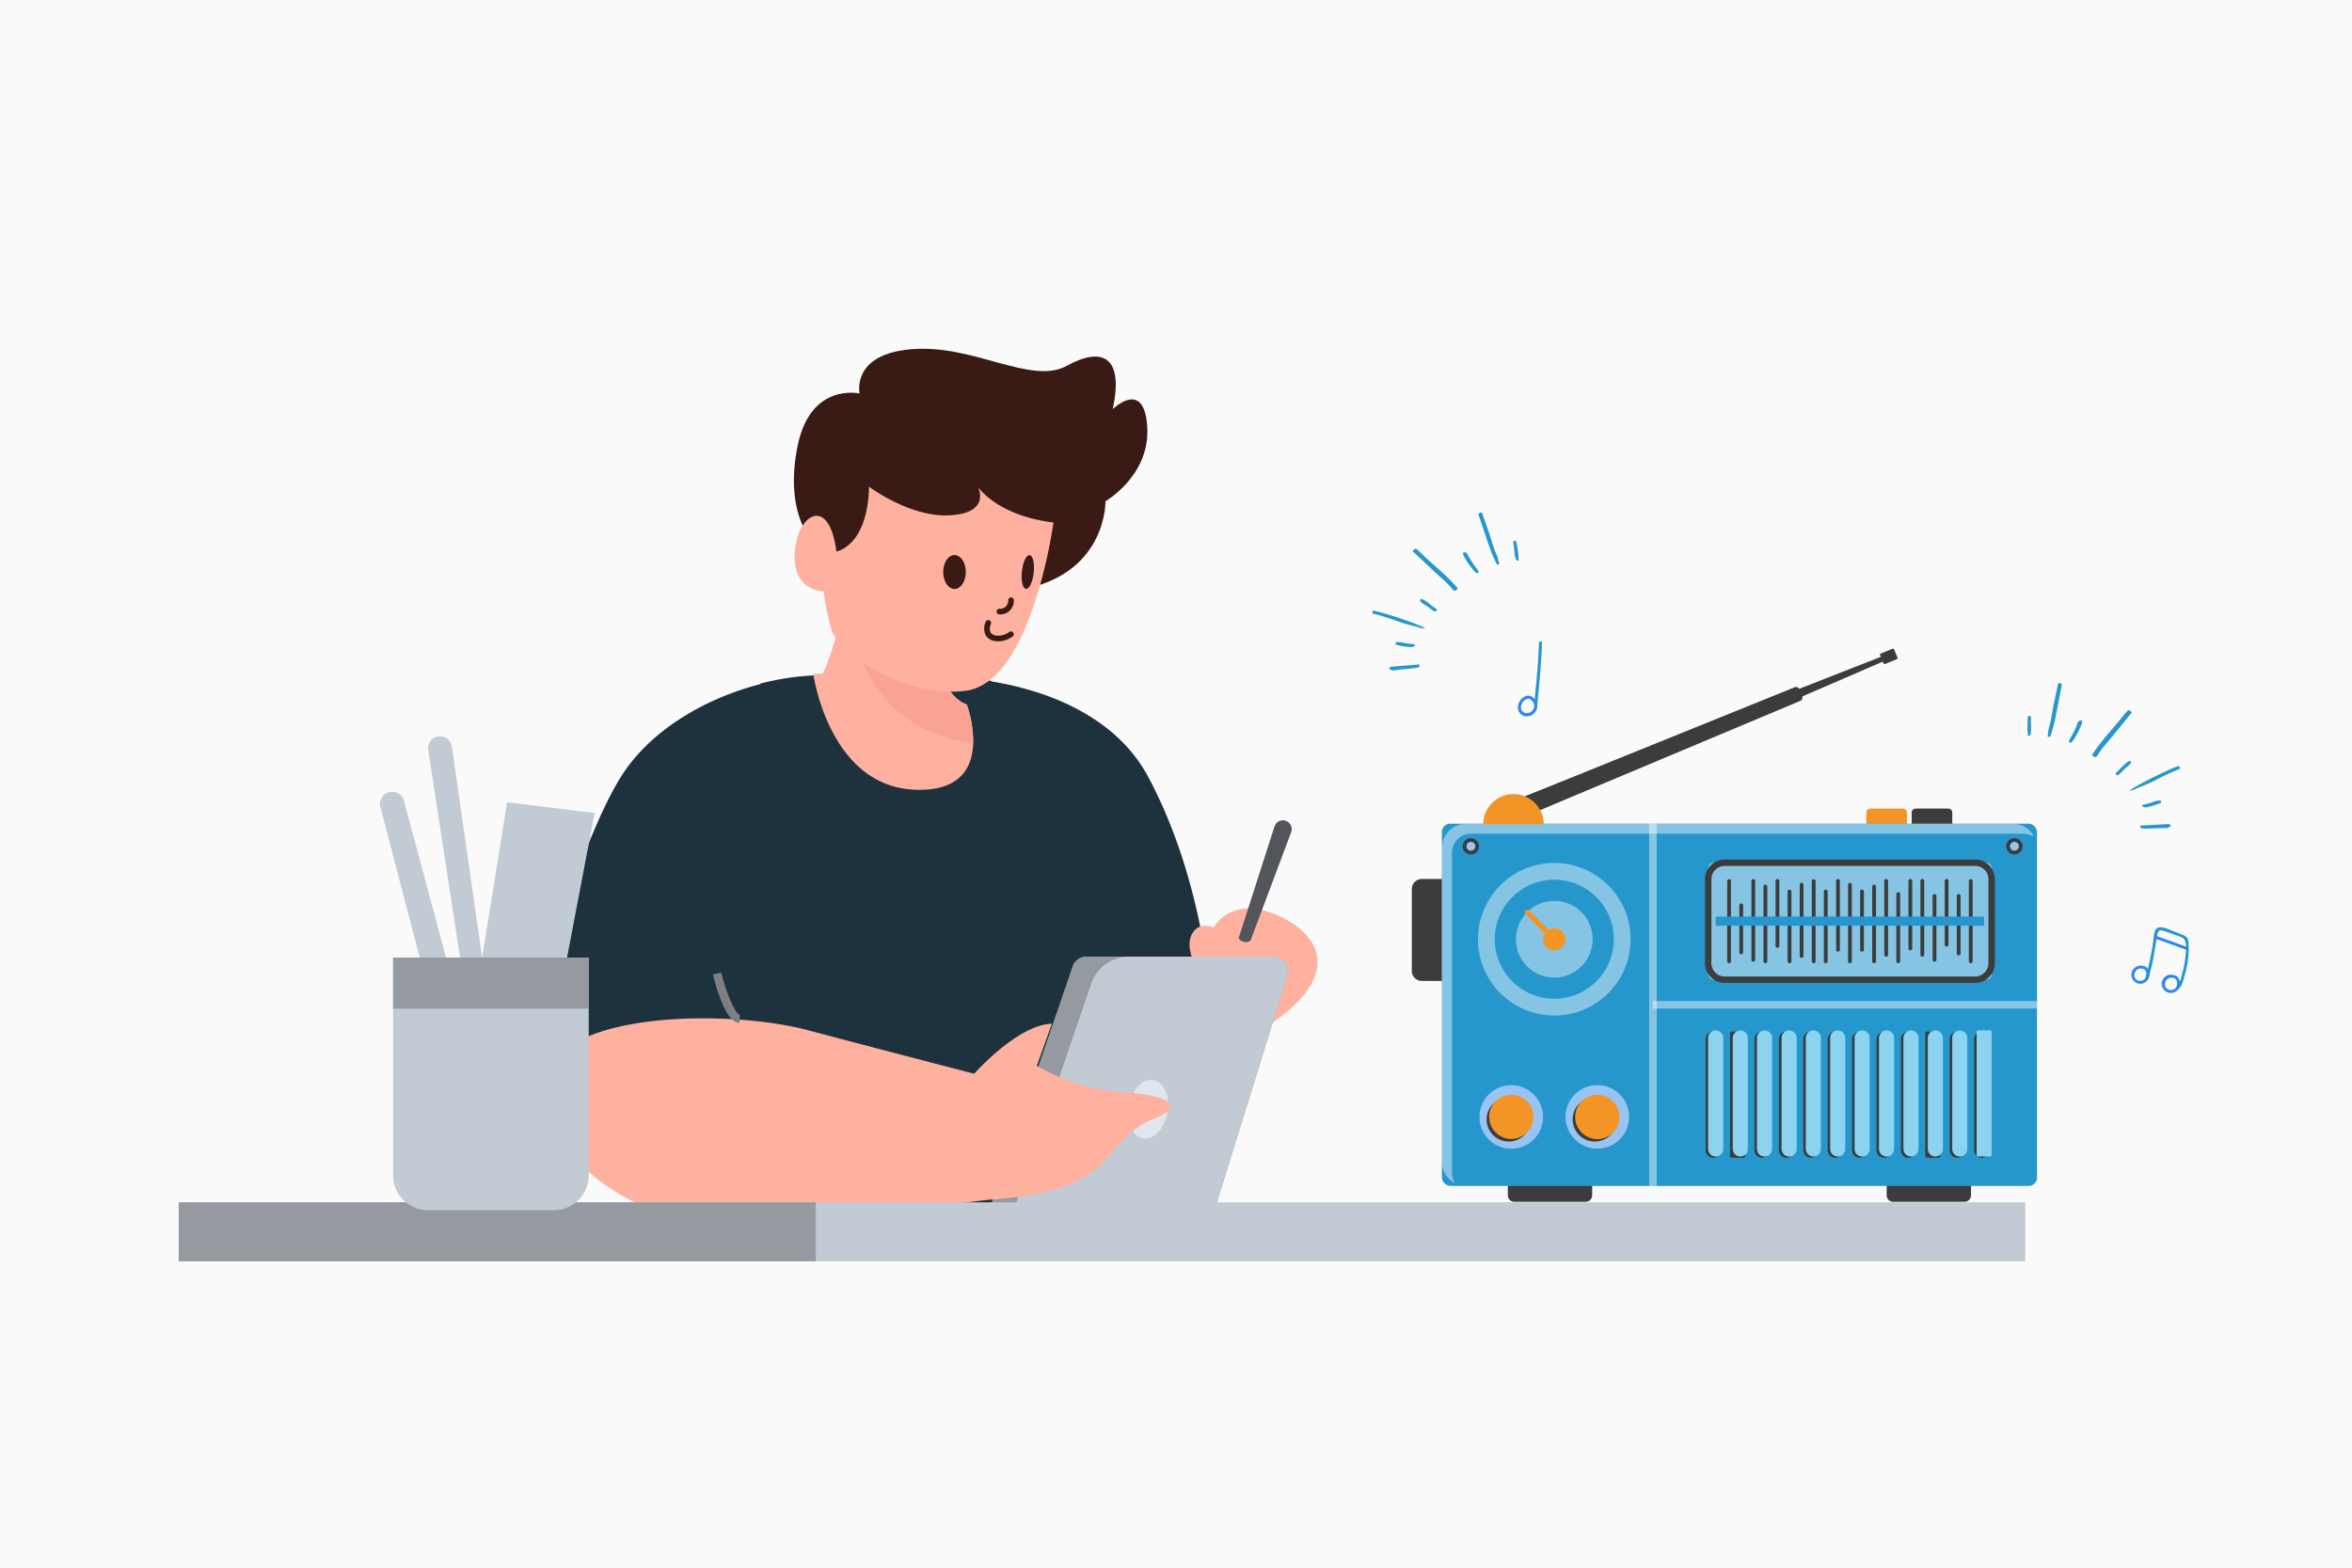 <?xml version="1.0" encoding="UTF-8"?> <svg xmlns="http://www.w3.org/2000/svg" xmlns:xlink="http://www.w3.org/1999/xlink" id="Calque_1" data-name="Calque 1" viewBox="0 0 529.78 353.21"><defs><style>.cls-1{fill:none;}.cls-19,.cls-2{fill:#fff;}.cls-3{fill:#efefef;opacity:0.3;}.cls-19,.cls-3{isolation:isolate;}.cls-4{clip-path:url(#clip-path);}.cls-5{fill:#a8a8f4;}.cls-6{fill:#2f84f6;}.cls-7{fill:#1e323d;}.cls-8{fill:#feb19e;}.cls-9{fill:#525559;}.cls-10{fill:#959aa0;}.cls-11{fill:#c2cad3;}.cls-12{fill:#dfe6ed;}.cls-13{fill:#f9a493;}.cls-14{fill:#3a1a14;}.cls-15{fill:#7f7f7f;}.cls-16{fill:#3c3c3c;}.cls-17{fill:#f29526;}.cls-18,.cls-22{fill:#2697cd;}.cls-19{opacity:0.44;}.cls-20{fill:#8bd3ef;}.cls-21{fill:#98c4f4;}.cls-22{fill-rule:evenodd;}</style><clipPath id="clip-path"><circle class="cls-1" cx="666.87" cy="104.92" r="96.92"></circle></clipPath></defs><g id="Calque_1-2" data-name="Calque 1"><rect class="cls-2" x="-50" y="-66.4" width="640" height="542"></rect><rect class="cls-3" x="-287.41" y="-43.22" width="1104.41" height="440.82"></rect><g class="cls-4"><path class="cls-5" d="M398.43,165.22V352.3c0,1.4,2.14,2.54,4.77,2.54s4.8-1.14,4.8-2.54V165.22Z"></path><path class="cls-6" d="M739.18,209.54C693.16,191.39,629,163.07,581,150.15c-21.81-5.88-71.82.58-88.61-14.77-9.89-9,34.44-77.09,8.21-77.81-35.94-1-63.25,6.8-87.33,32.15-25.27,26.61-35.14,63.44-24.49,98.05,11.43,37.17,41.34,66.64,73,89.42,69,49.61,160.48,74.74,246.49,63.45,35.84-4.71,79.5-19.69,93.51-55C817,247.28,769.57,221.54,739.18,209.54Z"></path></g><path class="cls-7" d="M245.87,267.62l2.87-5.21L272.13,220s-2.15-23.86-13.51-45c-8.16-15.22-26-20-35.34-21.48a51.68,51.68,0,0,0-6.07-.67,63.46,63.46,0,0,1-25.46,0c-5.53-1.13-12.88-.7-20.47,1.27-11.6,3-23.75,9.6-30.71,19.8-7.84,11.51-17.75,42.62-23.28,61.3a12.1,12.1,0,0,0,8.17,15,12.33,12.33,0,0,0,2.83.48l18.68.9-.93,9.09-2.13,20.87H247.28Z"></path><path class="cls-8" d="M268.73,216.35s-1.78-3.84,0-6.34,4.65-1,4.65-1,3.48-6.88,13.12-3.3,18.13,13.39-2.05,26.16S268.73,216.35,268.73,216.35Z"></path><path class="cls-9" d="M279,211.35l8.08-25.16a2,2,0,0,1,2.41-1.31h0a2,2,0,0,1,1.39,2.47s0,.09-.05.14l-9.15,24.4a1.82,1.82,0,0,1-2.55-.35A1.27,1.27,0,0,1,279,211.35Z"></path><path class="cls-10" d="M224.84,279.77H269a3.18,3.18,0,0,0,3.06-2.29L290,219.65a3.24,3.24,0,0,0-2.16-4,3.28,3.28,0,0,0-.93-.14H244.6a3.22,3.22,0,0,0-3,2.18l-19.78,57.83a3.25,3.25,0,0,0,3,4.29Z"></path><path class="cls-11" d="M230.37,279.77H269a3.18,3.18,0,0,0,3.06-2.29L290,219.65a3.24,3.24,0,0,0-2.16-4,3.28,3.28,0,0,0-.93-.14h-32.6a9,9,0,0,0-8.51,6.09l-18.43,53.92a3.23,3.23,0,0,0,2,4.11A3.52,3.52,0,0,0,230.37,279.77Z"></path><path class="cls-12" d="M254.29,249.12c-.66,3.64.75,6.94,3.14,7.37s4.87-2.17,5.53-5.81-.75-6.94-3.15-7.37S254.94,245.48,254.29,249.12Z"></path><path class="cls-8" d="M219.43,241.9s9.83-11.08,17.51-11.26l-3.4,9.47A44.14,44.14,0,0,0,252.3,246c10.18.54,15.36,3,7.5,6.08s-9.82,10.54-17.32,14.11-19.83,4.1-19.83,4.1-34.5,4.38-58.61,5.1-44.52-18.66-40.77-33.13,41.1-14.83,58.61-10.19S219.43,241.9,219.43,241.9Z"></path><path class="cls-7" d="M171.28,154c3.73,10.07,17.94,35.05,41.95,30.78,17.23-3.07,14.1-23.71,10.05-31.38a51.68,51.68,0,0,0-6.07-.67,63.46,63.46,0,0,1-25.46,0C186.22,151.64,178.87,152.07,171.28,154Z"></path><path class="cls-8" d="M183.18,151.78s3.47,25.31,22.82,26.13c10.49.45,13.07-5.22,13.21-10.5a25.64,25.64,0,0,0-1.45-8.68,7.68,7.68,0,0,1-3.5-2.74,9.44,9.44,0,0,1-1.8-4.43,13.86,13.86,0,0,1-.12-3.75c.28-3.09-2.09-6.49-5.28-9.57-6-5.83-14.95-10.62-14.95-10.62h-.7s-1.52,11.48-4.44,20.07c-.52,1.47-1.06,2.86-1.63,4.09Z"></path><path class="cls-13" d="M219.21,167.41a25.64,25.64,0,0,0-1.45-8.68,7.68,7.68,0,0,1-3.5-2.74,9.44,9.44,0,0,1-1.8-4.43,13.86,13.86,0,0,1-.12-3.75c.28-3.09-2.09-6.49-5.28-9.57-6-5.83-14.95-10.62-14.95-10.62h-.7C189.53,161.07,211.23,166.53,219.21,167.41Z"></path><path class="cls-14" d="M182.23,120.81s-5.49-6.3-2.54-20.5,13.93-11.66,13.93-11.66-2-9,12-10,26.66,8.17,34.7,3.75,12.86-2,10.32,9.78c0,0,7.1-7,7.77,4S249,112.92,249,112.92s.4,15.67-17.82,19.69l-43.4-3.48Z"></path><path class="cls-8" d="M237.29,117.72s-4.83,35.95-19.74,37.9c-13.05,1.71-28.58-7.8-30.36-14a65,65,0,0,1-1.66-8.4s-7.05.14-6.51-8.7,7.77-13,9.37-.27c0,0,7-1.07,7.37-14.6,0,0,9.38,7.1,18.49,6.43s6-6.43,6-6.43S224.43,116.12,237.29,117.72Z"></path><ellipse class="cls-14" cx="215" cy="128.87" rx="2.55" ry="3.82"></ellipse><ellipse class="cls-14" cx="231.51" cy="128.87" rx="3.82" ry="1.34" transform="translate(78.69 345.32) rotate(-83.88)"></ellipse><path class="cls-14" d="M225.2,138.42a.63.63,0,0,1-.71-.56.63.63,0,0,1,.55-.71.43.43,0,0,1,.16,0,1.83,1.83,0,0,0,1.91-1.75v-.17a.64.64,0,0,1,.63-.63h0a.64.64,0,0,1,.63.64,3.06,3.06,0,0,1-2.94,3.18Z"></path><path class="cls-14" d="M224.88,144.49a4.25,4.25,0,0,1-.8-.07,3,3,0,0,1-2-1.18,3.56,3.56,0,0,1-.06-3.15.65.65,0,0,1,.83-.35.66.66,0,0,1,.35.84,2.37,2.37,0,0,0-.06,1.95,1.76,1.76,0,0,0,1.14.64,4.09,4.09,0,0,0,3.06-.81.63.63,0,0,1,.88.16h0a.63.63,0,0,1-.13.87h0A5.65,5.65,0,0,1,224.88,144.49Z"></path><path class="cls-15" d="M166.59,230.48c-3,0-5.21-7.64-6-10.92l1.86-.46c1.33,5.33,3.33,9.47,4.17,9.47Z"></path><polygon class="cls-11" points="40.26 270.87 40.26 284.16 121.32 284.16 456.17 284.16 456.17 270.87 40.26 270.87"></polygon><rect class="cls-10" x="40.26" y="270.87" width="143.51" height="13.29"></rect><polygon class="cls-11" points="108.03 219.27 114.23 180.74 133.94 183.17 126.63 221.48 108.03 219.27"></polygon><path class="cls-11" d="M108.6,215.73l-6.83-47.56a2.67,2.67,0,0,0-3-2.27h-.07A2.68,2.68,0,0,0,96.47,169h0L104,218.17h-2.88L91,180.47a2.75,2.75,0,0,0-3.32-2h0a2.76,2.76,0,0,0-2,3.35v0l9.48,36.29,9.53,4.42Z"></path><path class="cls-11" d="M88.54,215.73v49.06a7.86,7.86,0,0,0,7.86,7.86h28.34a7.86,7.86,0,0,0,7.87-7.85h0V215.73Z"></path><rect class="cls-10" x="88.54" y="215.73" width="44.07" height="11.51"></rect><path class="cls-16" d="M442.52,270.75H426.43a1.46,1.46,0,0,1-1.46-1.46v-5.91h19v5.91A1.47,1.47,0,0,1,442.52,270.75Z"></path><path class="cls-16" d="M357.18,270.75H341.09a1.46,1.46,0,0,1-1.46-1.46v-5.91h19v5.91a1.46,1.46,0,0,1-1.46,1.46Z"></path><path class="cls-16" d="M439.73,196.39H430.6V183.07a.91.91,0,0,1,.91-.91h7.32a.91.91,0,0,1,.91.91h0v13.32h0Z"></path><path class="cls-17" d="M429.52,196.39h-9.13V183.07a.91.91,0,0,1,.91-.91h7.32a.91.91,0,0,1,.91.91h0v13.32h0Z"></path><path class="cls-16" d="M331.28,221h-11a2.28,2.28,0,0,1-2.28-2.28V200.33a2.28,2.28,0,0,1,2.25-2.31h11v23Z"></path><rect class="cls-18" x="324.78" y="185.56" width="134.05" height="81.62" rx="1.88"></rect><path class="cls-19" d="M327.05,263.92V192.08a4.25,4.25,0,0,1,4.25-4.25H455.57a5.52,5.52,0,0,1,2.61.65,5.53,5.53,0,0,0-4.88-2.92h-123a5.54,5.54,0,0,0-5.53,5.53v70.57a5.51,5.51,0,0,0,2.92,4.87A5.39,5.39,0,0,1,327.05,263.92Z"></path><polygon class="cls-16" points="340.53 180.58 342.15 184.51 426.14 148.17 425.73 147.16 340.53 180.58"></polygon><path class="cls-16" d="M340.83,181.32l1,2.44a.81.81,0,0,0,1.05.44l62.65-26.31a.81.81,0,0,0,.43-1l-.68-1.63a.8.8,0,0,0-1-.44l-63,25.49A.81.81,0,0,0,340.83,181.32Z"></path><rect class="cls-16" x="423.75" y="146.6" width="3.4" height="2.55" rx="0.25" transform="translate(-24.25 173.28) rotate(-22.4)"></rect><rect class="cls-19" x="371.47" y="185.56" width="1.7" height="81.62"></rect><rect class="cls-19" x="372.32" y="225.52" width="86.51" height="1.7"></rect><path class="cls-16" d="M446.36,260.83h0a1.7,1.7,0,0,0,1.7-1.7h0v-25a1.7,1.7,0,0,0-1.7-1.7h0a1.7,1.7,0,0,0-1.7,1.7h0v25a1.7,1.7,0,0,0,1.7,1.7Z"></path><path class="cls-16" d="M440.86,260.83h0a1.7,1.7,0,0,0,1.7-1.7h0v-25a1.7,1.7,0,0,0-1.7-1.7h0a1.7,1.7,0,0,0-1.7,1.7h0v25a1.7,1.7,0,0,0,1.7,1.7Z"></path><rect class="cls-16" x="433.66" y="232.4" width="3.4" height="28.43" rx="0.34"></rect><path class="cls-16" d="M429.87,260.83h0a1.7,1.7,0,0,0,1.7-1.7h0v-25a1.7,1.7,0,0,0-1.7-1.7h0a1.7,1.7,0,0,0-1.7,1.7h0v25a1.7,1.7,0,0,0,1.7,1.7Z"></path><path class="cls-16" d="M424.37,260.83h0a1.7,1.7,0,0,0,1.7-1.7h0v-25a1.7,1.7,0,0,0-1.7-1.7h0a1.7,1.7,0,0,0-1.7,1.7h0v25a1.7,1.7,0,0,0,1.7,1.7Z"></path><path class="cls-16" d="M418.87,260.83h0a1.7,1.7,0,0,0,1.7-1.7h0v-25a1.7,1.7,0,0,0-1.7-1.7h0a1.7,1.7,0,0,0-1.7,1.7h0v25a1.7,1.7,0,0,0,1.7,1.7Z"></path><path class="cls-16" d="M413.38,260.83h0a1.7,1.7,0,0,0,1.7-1.7h0v-25a1.7,1.7,0,0,0-1.7-1.7h0a1.7,1.7,0,0,0-1.7,1.7h0v25a1.7,1.7,0,0,0,1.7,1.7Z"></path><path class="cls-16" d="M407.88,260.83h0a1.7,1.7,0,0,0,1.7-1.7h0v-25a1.7,1.7,0,0,0-1.7-1.7h0a1.7,1.7,0,0,0-1.7,1.7h0v25a1.7,1.7,0,0,0,1.7,1.7Z"></path><path class="cls-16" d="M402.38,260.83h0a1.7,1.7,0,0,0,1.7-1.7h0v-25a1.7,1.7,0,0,0-1.7-1.7h0a1.7,1.7,0,0,0-1.7,1.7h0v25a1.7,1.7,0,0,0,1.7,1.7Z"></path><path class="cls-16" d="M396.88,260.83h0a1.7,1.7,0,0,0,1.7-1.7h0v-25a1.7,1.7,0,0,0-1.7-1.7h0a1.7,1.7,0,0,0-1.7,1.7h0v25a1.7,1.7,0,0,0,1.7,1.7Z"></path><rect class="cls-16" x="389.68" y="232.4" width="3.4" height="28.43" rx="0.34"></rect><path class="cls-16" d="M385.89,260.83h0a1.7,1.7,0,0,0,1.7-1.7h0v-25a1.7,1.7,0,0,0-1.7-1.7h0a1.7,1.7,0,0,0-1.7,1.7h0v25a1.7,1.7,0,0,0,1.7,1.7Z"></path><rect class="cls-20" x="445.23" y="232.11" width="3.4" height="28.43" rx="0.34"></rect><path class="cls-20" d="M441.43,260.55h0a1.7,1.7,0,0,0,1.7-1.7h0v-25a1.7,1.7,0,0,0-1.7-1.7h0a1.7,1.7,0,0,0-1.7,1.7h0v25a1.7,1.7,0,0,0,1.7,1.7Z"></path><path class="cls-20" d="M435.93,260.55h0a1.7,1.7,0,0,0,1.7-1.7h0v-25a1.7,1.7,0,0,0-1.7-1.7h0a1.7,1.7,0,0,0-1.7,1.7h0v25a1.7,1.7,0,0,0,1.7,1.7Z"></path><path class="cls-20" d="M430.44,260.55h0a1.71,1.71,0,0,0,1.7-1.7v-25a1.7,1.7,0,0,0-1.7-1.7h0a1.7,1.7,0,0,0-1.7,1.7h0v25a1.7,1.7,0,0,0,1.7,1.7Z"></path><path class="cls-20" d="M424.94,260.55h0a1.7,1.7,0,0,0,1.7-1.7h0v-25a1.7,1.7,0,0,0-1.7-1.7h0a1.7,1.7,0,0,0-1.7,1.7h0v25a1.7,1.7,0,0,0,1.7,1.7Z"></path><path class="cls-20" d="M419.44,260.55h0a1.7,1.7,0,0,0,1.7-1.7h0v-25a1.7,1.7,0,0,0-1.7-1.7h0a1.7,1.7,0,0,0-1.7,1.7h0v25a1.7,1.7,0,0,0,1.7,1.7Z"></path><path class="cls-20" d="M413.94,260.55h0a1.7,1.7,0,0,0,1.7-1.7h0v-25a1.7,1.7,0,0,0-1.7-1.7h0a1.7,1.7,0,0,0-1.7,1.7h0v25a1.7,1.7,0,0,0,1.7,1.7Z"></path><path class="cls-20" d="M408.45,260.55h0a1.71,1.71,0,0,0,1.7-1.7v-25a1.7,1.7,0,0,0-1.7-1.7h0a1.7,1.7,0,0,0-1.7,1.7h0v25a1.7,1.7,0,0,0,1.7,1.7Z"></path><path class="cls-20" d="M403,260.55h0a1.7,1.7,0,0,0,1.7-1.7h0v-25a1.7,1.7,0,0,0-1.7-1.7h0a1.7,1.7,0,0,0-1.7,1.7h0v25a1.7,1.7,0,0,0,1.7,1.7Z"></path><path class="cls-20" d="M397.45,260.55h0a1.7,1.7,0,0,0,1.7-1.7h0v-25a1.7,1.7,0,0,0-1.7-1.7h0a1.7,1.7,0,0,0-1.7,1.7h0v25a1.7,1.7,0,0,0,1.7,1.7Z"></path><path class="cls-20" d="M392,260.55h0a1.7,1.7,0,0,0,1.7-1.7h0v-25a1.7,1.7,0,0,0-1.7-1.7h0a1.7,1.7,0,0,0-1.7,1.7h0v25a1.7,1.7,0,0,0,1.7,1.7Z"></path><path class="cls-20" d="M386.46,260.55h0a1.71,1.71,0,0,0,1.7-1.7v-25a1.7,1.7,0,0,0-1.7-1.7h0a1.71,1.71,0,0,0-1.71,1.7v25A1.71,1.71,0,0,0,386.46,260.55Z"></path><rect class="cls-19" x="384.76" y="194.34" width="63.87" height="26.36" rx="1.2"></rect><path class="cls-16" d="M384.05,217V198.08a4.44,4.44,0,0,1,4.44-4.44h56.4a4.46,4.46,0,0,1,4.45,4.44V217a4.46,4.46,0,0,1-4.45,4.44h-56.4a4.44,4.44,0,0,1-4.44-4.44Zm4.44-21.91a3,3,0,0,0-3,3V217a3,3,0,0,0,3,3h56.4a3,3,0,0,0,3-3V198.08a3,3,0,0,0-3-3Z"></path><path class="cls-21" d="M452.31,190.66a1.42,1.42,0,1,0,1.43-1.41h0A1.43,1.43,0,0,0,452.31,190.66Z"></path><path class="cls-16" d="M451.89,190.66a1.84,1.84,0,1,1,1.84,1.84h0A1.84,1.84,0,0,1,451.89,190.66Zm.85,0a1,1,0,1,0,1-1,1,1,0,0,0-1,1Z"></path><path class="cls-21" d="M329.88,190.66a1.42,1.42,0,1,0,1.43-1.41h0A1.43,1.43,0,0,0,329.88,190.66Z"></path><path class="cls-16" d="M329.46,190.66a1.84,1.84,0,1,1,1.84,1.84h0A1.84,1.84,0,0,1,329.46,190.66Zm.85,0a1,1,0,1,0,1-1A1,1,0,0,0,330.31,190.66Z"></path><path class="cls-17" d="M347.72,185.71a6.81,6.81,0,0,0-13.62,0"></path><circle class="cls-19" cx="350.1" cy="211.6" r="17.19"></circle><circle class="cls-18" cx="350.1" cy="211.6" r="13.41"></circle><circle class="cls-19" cx="350.1" cy="211.6" r="8.64"></circle><circle class="cls-17" cx="350.1" cy="211.6" r="2.52"></circle><path class="cls-17" d="M350.1,212.19a.6.6,0,0,0,.58-.6.66.66,0,0,0-.17-.4l-6.05-6.06a.59.59,0,1,0-.84.84l6.06,6.06A.67.67,0,0,0,350.1,212.19Z"></path><circle class="cls-21" cx="340.4" cy="251.64" r="7.16"></circle><circle class="cls-16" cx="339.84" cy="252.19" r="4.99"></circle><circle class="cls-17" cx="340.42" cy="251.61" r="4.99"></circle><circle class="cls-21" cx="359.79" cy="251.62" r="7.16"></circle><circle class="cls-16" cx="359.22" cy="252.19" r="4.99"></circle><circle class="cls-17" cx="359.8" cy="251.64" r="4.99"></circle><path class="cls-16" d="M443.9,217a.43.43,0,0,0,.43-.43v-18a.43.43,0,1,0-.85-.13.29.29,0,0,0,0,.13v18a.42.42,0,0,0,.41.43Z"></path><path class="cls-16" d="M441.18,215.25a.43.43,0,0,0,.43-.43V201.93a.43.43,0,1,0-.85-.13.29.29,0,0,0,0,.13v12.89a.42.42,0,0,0,.41.43Z"></path><path class="cls-16" d="M438.46,213.26a.42.42,0,0,0,.43-.41h0V198.53a.43.43,0,1,0-.85-.13.29.29,0,0,0,0,.13v14.31a.42.42,0,0,0,.42.42Z"></path><path class="cls-16" d="M435.74,216.66a.42.42,0,0,0,.43-.41h0V201.93a.43.43,0,1,0-.85-.13.29.29,0,0,0,0,.13v14.31a.42.42,0,0,0,.42.42Z"></path><path class="cls-16" d="M433,215.53a.42.42,0,0,0,.42-.42h0V198.53a.43.43,0,1,0-.85-.13.29.29,0,0,0,0,.13v16.58a.42.42,0,0,0,.42.42Z"></path><path class="cls-16" d="M430.3,214.11a.42.42,0,0,0,.42-.42h0V198.53a.43.43,0,1,0-.85-.13.29.29,0,0,0,0,.13v15.16a.42.42,0,0,0,.42.42Z"></path><path class="cls-16" d="M427.58,217a.42.42,0,0,0,.42-.42h0V201.36a.44.44,0,0,0-.49-.36.42.42,0,0,0-.36.36v15.16a.43.43,0,0,0,.38.48Z"></path><path class="cls-16" d="M424.86,215.53a.42.42,0,0,0,.42-.42h0V198.53a.43.43,0,0,0-.85-.13.29.29,0,0,0,0,.13v16.58a.42.42,0,0,0,.42.42Z"></path><path class="cls-16" d="M422.13,217a.43.43,0,0,0,.43-.43V199.66a.44.44,0,0,0-.49-.36.42.42,0,0,0-.36.36v16.86a.43.43,0,0,0,.36.48Z"></path><path class="cls-16" d="M419.41,214.4a.43.43,0,0,0,.43-.43V200.79a.44.44,0,0,0-.49-.36.42.42,0,0,0-.36.36V214A.43.43,0,0,0,419.41,214.4Z"></path><path class="cls-16" d="M416.69,217a.43.43,0,0,0,.43-.43V199.38a.43.43,0,0,0-.85-.13.29.29,0,0,0,0,.13v17.14a.43.43,0,0,0,.36.48Z"></path><path class="cls-16" d="M414,214.4a.43.43,0,0,0,.43-.43V198.53a.43.43,0,0,0-.85-.13.29.29,0,0,0,0,.13V214A.43.43,0,0,0,414,214.4Z"></path><path class="cls-16" d="M411.25,217a.42.42,0,0,0,.42-.42h0V200.79a.44.44,0,0,0-.49-.36.42.42,0,0,0-.36.36v15.73a.43.43,0,0,0,.38.48Z"></path><path class="cls-16" d="M408.53,217a.42.42,0,0,0,.42-.42h0v-18a.43.43,0,1,0-.85-.13.29.29,0,0,0,0,.13v18A.43.43,0,0,0,408.53,217Z"></path><path class="cls-16" d="M405.81,215.81a.42.42,0,0,0,.42-.42h0v-16a.43.43,0,0,0-.85-.13.29.29,0,0,0,0,.13v16a.42.42,0,0,0,.42.42Z"></path><path class="cls-16" d="M403.09,217a.42.42,0,0,0,.42-.42h0V200.79a.44.44,0,0,0-.49-.36.42.42,0,0,0-.36.36v15.73a.43.43,0,0,0,.38.48Z"></path><path class="cls-16" d="M400.36,213.55a.43.43,0,0,0,.43-.43V198.53a.43.43,0,0,0-.85-.13.29.29,0,0,0,0,.13v14.59a.42.42,0,0,0,.41.43Z"></path><path class="cls-16" d="M397.64,217a.43.43,0,0,0,.43-.43V199.66a.44.44,0,0,0-.49-.36.42.42,0,0,0-.36.36v16.86a.43.43,0,0,0,.36.48Z"></path><path class="cls-16" d="M394.92,216.66a.42.42,0,0,0,.43-.41h0V198.53a.43.43,0,0,0-.85-.13.29.29,0,0,0,0,.13v17.71a.42.42,0,0,0,.42.42Z"></path><path class="cls-16" d="M392.2,215a.42.42,0,0,0,.43-.41h0V203.91a.44.44,0,0,0-.49-.36.42.42,0,0,0-.36.36v10.63a.42.42,0,0,0,.38.46Z"></path><path class="cls-16" d="M389.48,217a.42.42,0,0,0,.42-.42h0v-18a.43.43,0,1,0-.85-.13.29.29,0,0,0,0,.13v18A.43.43,0,0,0,389.48,217Z"></path><rect class="cls-18" x="386.45" y="206.48" width="60.47" height="2.09" rx="0.21"></rect><path class="cls-6" d="M482.76,217.62a2.12,2.12,0,0,0-2.58,1.38,2.09,2.09,0,0,0,1.4,2.58A2.05,2.05,0,0,0,484,220.3c.34-1,0-2.39-1.08-2.64-.41-.1-.58.53-.18.62.72.17.85,1.15.67,1.76a1.39,1.39,0,0,1-1.66.91c-1.79-.48-.95-3.14.82-2.7.41.1.58-.53.18-.63Z"></path><path class="cls-6" d="M489.69,219.71a2.06,2.06,0,1,0-1.22,3.93l0,0a2.05,2.05,0,0,0,2.43-1.27c.34-1,0-2.39-1.09-2.65-.4-.09-.58.53-.17.63.72.16.85,1.15.67,1.75a1.4,1.4,0,0,1-1.66.92c-1.79-.48-1-3.14.82-2.71a.31.31,0,0,0,.39-.22A.32.32,0,0,0,489.69,219.71Z"></path><path class="cls-18" d="M483.88,220.58a46.2,46.2,0,0,0,1.46-6.47c.18-1,.35-2.08.52-3.12.11-.66.2-1.54,1.1-1.36a14.44,14.44,0,0,1,1.58.49c.55.19,1.1.39,1.64.6a7.46,7.46,0,0,1,1.57.66c.95.72.62,2.85.53,3.93a20,20,0,0,1-.7,3.84c-.28,1-.51,2.44-1.3,3.2-.3.29.15.75.46.46.88-.84,1.1-2.2,1.42-3.33a21.56,21.56,0,0,0,.8-4.5,18.27,18.27,0,0,0,0-2.34,2.49,2.49,0,0,0-.33-1.39,3.34,3.34,0,0,0-1.34-.77c-.6-.25-1.22-.5-1.84-.72-.91-.33-2.43-1.17-3.41-.73s-.85,2-1,2.81a61,61,0,0,1-1.81,8.57c-.13.4.49.57.62.17Z"></path><path class="cls-6" d="M485.55,211.5c2.35.81,4.68,1.66,7,2.53.39.15.56-.48.18-.62-2.33-.89-4.67-1.73-7-2.53-.4-.14-.57.49-.17.62Z"></path><path class="cls-22" d="M318.18,124.18c2.4,2.2,4.72,4.48,7.16,6.64a21.06,21.06,0,0,1,1.89,2c.37.43.62.24.93,0s0-.51-.18-.71c-2.48-2.82-5.47-5.09-8.12-7.72a12.05,12.05,0,0,0-.95-.79A1.72,1.72,0,0,0,318.18,124.18Z"></path><path class="cls-22" d="M337.7,127.09a10.16,10.16,0,0,0-.94-2.9c-.61-1.67-1.07-3.38-1.65-5-.43-1.24-.87-2.47-1.31-3.71-.35,0-.65,0-.79.41.85,2.52,1.69,5,2.55,7.56a34.65,34.65,0,0,0,1.58,3.65A.59.59,0,0,0,337.7,127.09Z"></path><path class="cls-22" d="M309.15,138.21A52.41,52.41,0,0,1,314.9,140a44.89,44.89,0,0,0,4.57,1.29,3.07,3.07,0,0,0,1.49.28c-.38-.56-8.47-3.38-11.56-4a.48.48,0,0,0-.25.63Z"></path><path class="cls-22" d="M313.05,150.77c.57.44,1.19.22,1.79.15,1.56-.2,3.14-.26,4.69-.56a.51.51,0,0,0,.16-.67l-6,.49a1.12,1.12,0,0,0-.66.18C312.81,150.51,313,150.64,313.05,150.77Z"></path><path class="cls-22" d="M329.55,124.93a17.11,17.11,0,0,0,2.52,3.73c.12.13.28.24.41.38s.32.09.49,0,.07-.34,0-.46a5.6,5.6,0,0,0-.54-.74,18.5,18.5,0,0,1-1.79-2.83.93.93,0,0,0-.72-.59C329.56,124.41,329.52,124.64,329.55,124.93Z"></path><path class="cls-22" d="M340.86,122.42c.3,1.06.15,2.2.51,3.25.08.23.1.48.33.58s.44.17.37-.22a25.78,25.78,0,0,0-.53-4c0-.06-.09-.11-.13-.17C340.92,121.75,340.86,122.05,340.86,122.42Z"></path><path class="cls-22" d="M319.84,135.32c.51.77,1.43,1,2.07,1.61a8.91,8.91,0,0,0,1.14.79c.46.12.58-.1.52-.51-1.14-.67-2-1.72-3.25-2.23C320,134.86,319.9,135.07,319.84,135.32Z"></path><path class="cls-22" d="M317.57,145.78a1.4,1.4,0,0,0,1.08-.29c.14-.27,0-.38-.24-.36a24.46,24.46,0,0,1-2.83-.43,2.86,2.86,0,0,0-1.09,0c-.24.16-.17.35-.06.54l.2.07A20.92,20.92,0,0,0,317.57,145.78Z"></path><path class="cls-22" d="M480.2,160.52c-2.08,2.49-4.07,5.06-6.21,7.52a23.11,23.11,0,0,0-1.6,2.22c-.32.48-.58.32-.93.08s-.07-.51.08-.74c2.08-3.12,4.74-5.77,7-8.73.25-.32.56-.6.84-.9A1.54,1.54,0,0,1,480.2,160.52Z"></path><path class="cls-22" d="M461.24,166a11,11,0,0,1,.55-3c.38-1.73.61-3.49,1-5.23.26-1.28.54-2.56.81-3.84a.65.65,0,0,1,.83.29c-.5,2.61-1,5.23-1.52,7.83a34.15,34.15,0,0,1-1.07,3.84A.62.62,0,0,1,461.24,166Z"></path><path class="cls-22" d="M491,173.21a55,55,0,0,0-5.45,2.54,43.13,43.13,0,0,1-4.36,1.89,3.08,3.08,0,0,1-1.44.48c.3-.61,8-4.49,10.92-5.55a.48.48,0,0,1,.35.58S491,173.19,491,173.21Z"></path><path class="cls-22" d="M488.83,186.18c-.5.51-1.15.38-1.75.38-1.57,0-3.14.17-4.72.08a.51.51,0,0,1-.25-.65l6-.31a1.22,1.22,0,0,1,.68.09C489,185.89,488.89,186,488.83,186.18Z"></path><path class="cls-22" d="M469,162.77a17,17,0,0,1-2,4c-.1.15-.24.28-.35.43s-.3.14-.49.06-.11-.33-.07-.45a7.82,7.82,0,0,1,.43-.81,17.42,17.42,0,0,0,1.4-3,1,1,0,0,1,.64-.68C469,162.25,469,162.49,469,162.77Z"></path><path class="cls-22" d="M457.5,161.79c-.16,1.09.14,2.2-.08,3.3,0,.23,0,.48-.25.61s-.41.23-.4-.17a26.7,26.7,0,0,1,0-4,.59.59,0,0,1,.1-.17C457.34,161.14,457.44,161.43,457.5,161.79Z"></path><path class="cls-22" d="M480,171.78c-.4.83-1.27,1.19-1.83,1.87a11,11,0,0,1-1,.93c-.44.18-.6,0-.59-.44,1-.81,1.76-2,2.93-2.64C479.84,171.33,480,171.54,480,171.78Z"></path><path class="cls-22" d="M483.69,181.84a1.4,1.4,0,0,1-1.11-.15c-.17-.25-.08-.36.2-.38a26.08,26.08,0,0,0,2.74-.81,3.28,3.28,0,0,1,1.08-.15c.25.12.21.32.13.52l-.19.1A20.36,20.36,0,0,1,483.69,181.84Z"></path><path class="cls-6" d="M343.8,156.78a2.79,2.79,0,0,0-1.87,3,2,2,0,0,0,2.36,1.57l.24-.07a2.32,2.32,0,0,0,1.71-2.65c-.2-1-1.42-2.28-2.52-1.79-.41.18-.06.78.35.6s.89.31,1.07.5a1.72,1.72,0,0,1,.44,1,1.64,1.64,0,0,1-1.33,1.68,1.3,1.3,0,0,1-1.61-.86,1.51,1.51,0,0,1-.05-.42,2.12,2.12,0,0,1,1.39-1.89c.42-.15.24-.82-.18-.67Z"></path><path class="cls-18" d="M346.27,158.79c.45-4.68.91-9.36,1.07-14a.35.35,0,0,0-.69,0c-.16,4.69-.63,9.37-1.08,14,0,.44.65.44.7,0Z"></path></g></svg> 